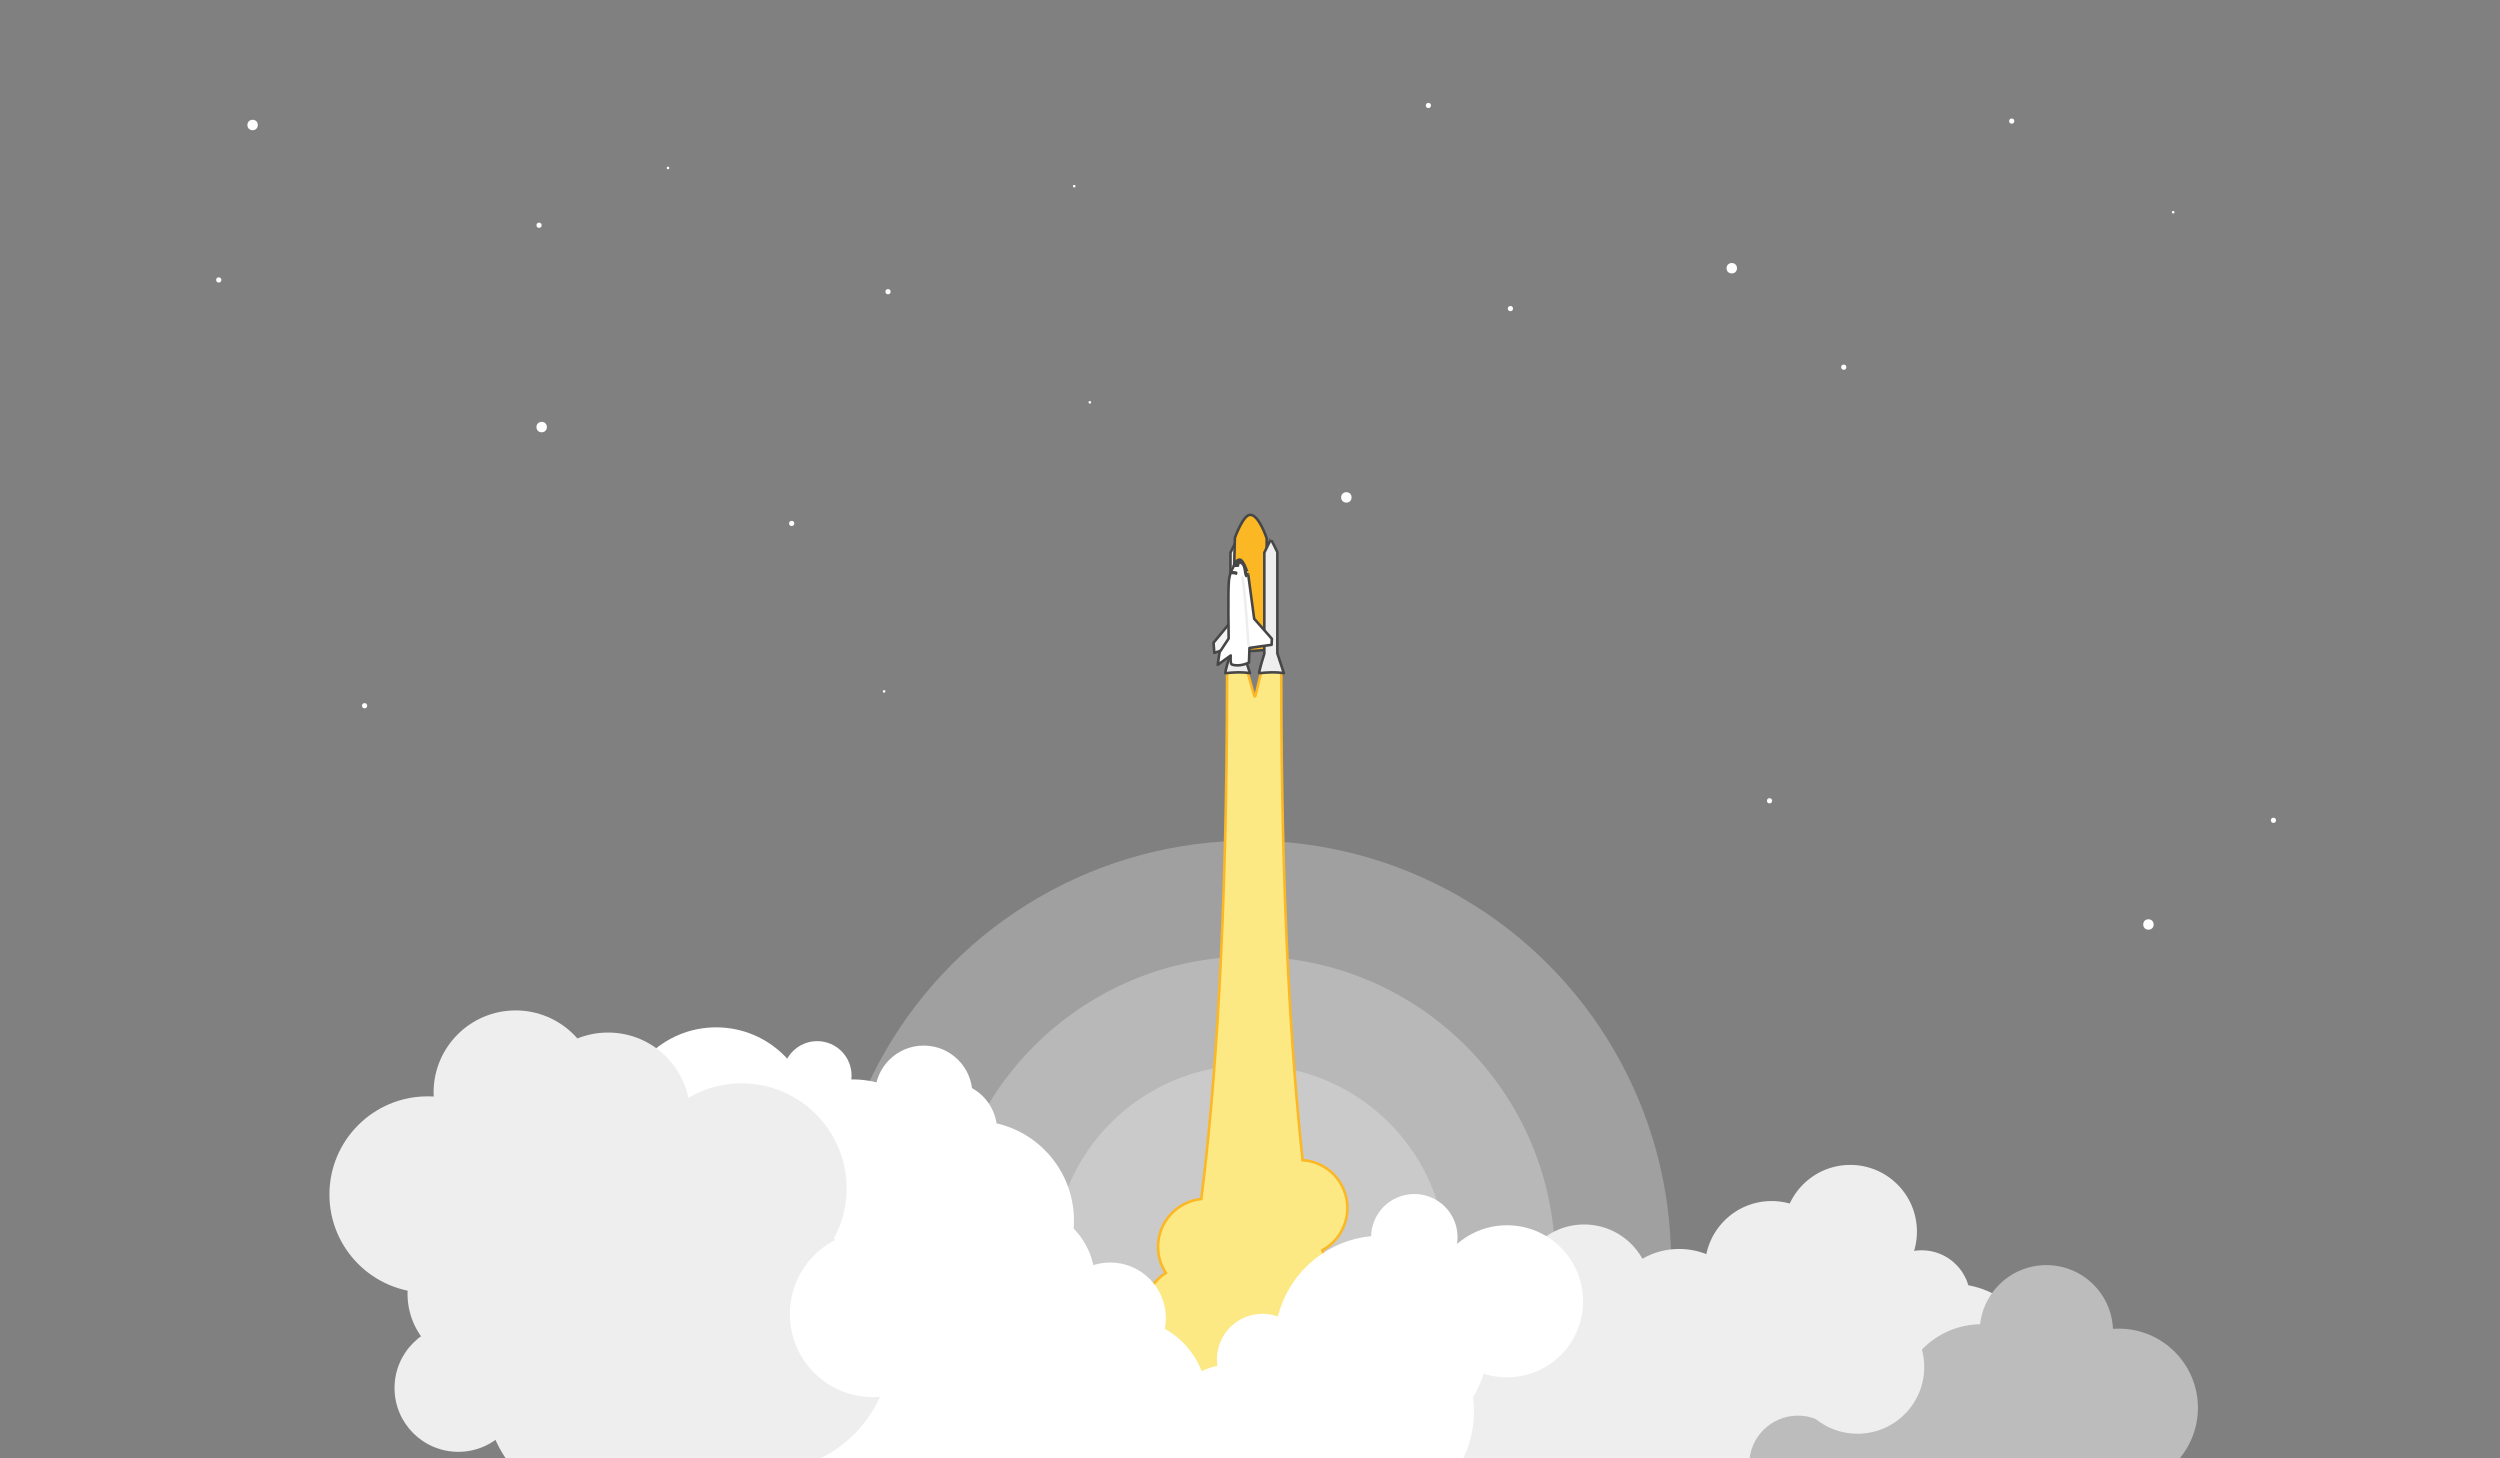 <?xml version="1.0" encoding="utf-8"?>
<!-- Generator: Adobe Illustrator 19.2.0, SVG Export Plug-In . SVG Version: 6.00 Build 0)  -->
<svg version="1.1" id="Layer_1" xmlns="http://www.w3.org/2000/svg" xmlns:xlink="http://www.w3.org/1999/xlink" x="0px" y="0px"
	 viewBox="0 0 960 560" style="enable-background:new 0 0 960 560;" xml:space="preserve">
<rect x="0" y="0" width="960" height="560" fill="#808080" stroke="none"/>
<style type="text/css">
	.st0{display:none;}
	.st1{display:inline;fill:#3194BB;}
	.st2{opacity:0.25;fill:#FFFFFF;enable-background:new    ;}
	.st3{fill:#FCE984;stroke:#FCB725;stroke-miterlimit:10;}
	.st4{fill:#EEEEEE;stroke:#464646;stroke-linejoin:round;stroke-miterlimit:10;}
	.st5{fill:#EEEEEE;}
	.st6{fill:#FFFFFF;}
	.st7{fill:#BCBCBC;}
	.st8{fill:#FCB725;stroke:#464646;stroke-linejoin:round;stroke-miterlimit:10;}
	.st9{fill:#F4F4F4;stroke:#464646;stroke-linejoin:round;stroke-miterlimit:10;}
	.st10{fill:#FFFFFF;stroke:#464646;stroke-linejoin:round;stroke-miterlimit:10;}
	.st11{fill:#FFFFFF;stroke:#EEEEEE;stroke-linecap:round;stroke-linejoin:round;stroke-miterlimit:10;}
	.st12{fill:#464646;}
</style>
<g id="Layer_4" class="st0">
	<rect class="st1" width="960" height="560"/>
</g>
<g id="Layer_2">
	<circle class="st2" cx="480" cy="484.5" r="161.7"/>
	<circle class="st2" cx="480" cy="484.5" r="117.2"/>
	<circle class="st2" cx="480" cy="484.5" r="75.5"/>
	<path class="st3" d="M481.5,531.5h38.2c0,0-5.8-5.6-12.1-35.9c1.1-2.4,1.8-5.2,1.8-8c0-2.7-0.6-5.2-1.6-7.5
		c5.7-3.1,9.6-9.3,9.6-16.2c0-9.8-7.6-17.8-17.2-18.4c-4.4-40.6-8.2-100.2-8.2-187.3c0-0.9-2.5-0.2-7.5-0.3c-0.4,0-2.3,9.7-2.6,9.7
		c-0.4,0-2.7-9.9-3.1-9.9c-5,0.1-7.6-0.6-7.6,0.3c0,97.9-4.7,161.5-9.9,202.4c-9.3,1-16.6,8.8-16.6,18.4c0,3.7,1.1,7.1,3,10
		c-5.2,3.3-8.6,9-8.6,15.6c0,7.3,4.2,13.8,10.3,16.8c-2.5,7.6-4.3,10.2-4.3,10.2h19.8c2.5,1,5.3,2,8.3,2S479,532.5,481.5,531.5z"/>
	<path class="st4" d="M475,207.1l-2.5,5.1V251c0,0-2.4,7.6-1.9,7.5c6.3-0.7,9.4,0,9.4,0l-2.5-7.6V212C477.5,212,475.1,207,475,207.1
		z"/>
	<g>
		<circle class="st5" cx="582.7" cy="544.2" r="29.2"/>
		<circle class="st5" cx="608.3" cy="495.8" r="25.6"/>
		<circle class="st5" cx="610.8" cy="537.8" r="25.6"/>
		<circle class="st5" cx="680.3" cy="486.8" r="25.6"/>
		<circle class="st5" cx="737.9" cy="498.8" r="18.7"/>
		<circle class="st5" cx="644.8" cy="507.9" r="28.3"/>
		
			<ellipse transform="matrix(0.999 -5.049413e-02 5.049413e-02 0.999 -22.967 36.468)" class="st5" cx="710.3" cy="472.8" rx="25.6" ry="25.6"/>
		<circle class="st5" cx="701.2" cy="507" r="26.8"/>
		<circle class="st5" cx="670.7" cy="537.8" r="34.3"/>
		<circle class="st5" cx="749.7" cy="527.3" r="34.3"/>
		<circle class="st5" cx="644.7" cy="557.8" r="34.3"/>
	</g>
	<circle class="st6" cx="313.8" cy="413" r="13.2"/>
	<g>
		<circle class="st6" cx="275" cy="431.5" r="37"/>
		<circle class="st6" cx="327.5" cy="451.5" r="37"/>
		<circle class="st6" cx="352.5" cy="543.5" r="41.5"/>
		<circle class="st6" cx="391.5" cy="492" r="29"/>
		<circle class="st6" cx="374.1" cy="468.7" r="38.3"/>
		<circle class="st6" cx="354.7" cy="420.2" r="18.7"/>
		<circle class="st6" cx="364.2" cy="434.2" r="18.7"/>
	</g>
	<g>
		<circle class="st6" cx="472.5" cy="549.5" r="25.5"/>
		<circle class="st6" cx="530.5" cy="515.5" r="41"/>
		<circle class="st6" cx="543.1" cy="475.1" r="16.6"/>
		<circle class="st6" cx="578.7" cy="499.7" r="29.2"/>
		<circle class="st6" cx="525" cy="542" r="41"/>
		<circle class="st6" cx="484.8" cy="522" r="17.5"/>
	</g>
	<g>
		<circle class="st5" cx="198" cy="419.5" r="31.5"/>
		<circle class="st5" cx="164.2" cy="458.7" r="37.7"/>
		<circle class="st5" cx="176" cy="533" r="24.5"/>
		<circle class="st5" cx="184.5" cy="496.9" r="28"/>
		<circle class="st5" cx="233.5" cy="428" r="31.5"/>
		<circle class="st5" cx="284.8" cy="456.3" r="40.3"/>
		<circle class="st5" cx="230.8" cy="471.8" r="40.3"/>
		<circle class="st5" cx="234.6" cy="533" r="48.6"/>
		<circle class="st5" cx="293.6" cy="516.4" r="48.6"/>
	</g>
	<circle class="st6" cx="431.7" cy="538.1" r="31.9"/>
	<circle class="st6" cx="426.3" cy="506.2" r="21.4"/>
	<circle class="st6" cx="335.2" cy="504.6" r="31.9"/>
	<circle class="st6" cx="403.7" cy="543.6" r="31.9"/>
	<g>
		<circle class="st7" cx="785.8" cy="511.4" r="25.6"/>
		<circle class="st7" cx="813.6" cy="540.6" r="30.4"/>
		<circle class="st7" cx="690.4" cy="562.3" r="18.7"/>
		<circle class="st7" cx="707.4" cy="562.8" r="18.7"/>
		<circle class="st7" cx="722.7" cy="555" r="27"/>
		<circle class="st7" cx="766" cy="545.7" r="36.4"/>
		<circle class="st7" cx="760.9" cy="540.3" r="31.8"/>
	</g>
	
		<ellipse transform="matrix(0.999 -5.049413e-02 5.049413e-02 0.999 -25.589 36.676)" class="st5" cx="713.1" cy="524.8" rx="25.6" ry="25.6"/>
	<path class="st8" d="M474.2,206.5c0,0,3.1-8.7,5.8-8.8c3.4-0.2,6.4,9,6.4,9l0.1,42.8c0,0-8.6,1.1-12.5,0
		C473,249.2,474.2,206.5,474.2,206.5z"/>
	<path class="st4" d="M488,207.1l-2.5,5.1V251c0,0-2.4,7.6-1.9,7.5c6.3-0.7,9.4,0,9.4,0l-2.5-7.6V212C490.5,212,488.1,207,488,207.1
		z"/>
	<g>
		<polygon class="st9" points="473.6,237.6 466,246.8 466.3,250.7 473.4,248.3 		"/>
		<path class="st10" d="M475.8,214.9c-1.7,0.4-2.2,2.8-2.2,2.9c-1.3,2-1.6,4.3-1.7,5.2c-0.4,4.1-0.1,22.2-0.1,22.2l-3.5,5.3
			l-0.7,4.8l5-3.6c0,0-0.3,3.3,0.5,3.5c3.2,1,6.5-0.8,6.5-0.8l0.2-5.6l8.5-1.2l0.1-2.3l-6.8-7.7l-2.3-17.1
			C479.2,220.6,477.5,214.4,475.8,214.9z"/>
		<path class="st11" d="M477.1,221.7c1.2,7.4,2.3,26,2.3,26"/>
		<path class="st12" d="M479.2,220.6c0,0-1.7-6.2-3.4-5.8c-1.7,0.4-2.2,2.8-2.2,2.9c0,0,1.2,0.1,2,0c0.4,0,0.2-1.3,0.6-1.2
			c1.9,0.7,1,4.7,2.3,5.2C478.9,222,479.2,220.6,479.2,220.6z"/>
		<path class="st12" d="M472.1,220.6c0,0,1.6-0.3,2.7,0.2c0.3,0.1,0.5-1,0.3-1.2c-0.3-0.4-2.4-0.3-2.4-0.3L472.1,220.6z"/>
	</g>
	<circle class="st6" cx="304" cy="201" r="1"/>
	<circle class="st6" cx="341" cy="112" r="1"/>
	<circle class="st6" cx="580" cy="118.5" r="1"/>
	<circle class="st6" cx="772.5" cy="46.5" r="1"/>
	<circle class="st6" cx="548.5" cy="40.5" r="1"/>
	<circle class="st6" cx="207" cy="86.5" r="1"/>
	<circle class="st6" cx="140" cy="271" r="1"/>
	<circle class="st6" cx="84" cy="107.5" r="1"/>
	<circle class="st6" cx="679.5" cy="307.5" r="1"/>
	<circle class="st6" cx="708" cy="141" r="1"/>
	<circle class="st6" cx="873" cy="315" r="1"/>
	<circle class="st6" cx="208" cy="164" r="2"/>
	<circle class="st6" cx="665" cy="103" r="2"/>
	<circle class="st6" cx="517" cy="191" r="2"/>
	<circle class="st6" cx="825" cy="355" r="2"/>
	<circle class="st6" cx="97" cy="48" r="2"/>
	<circle class="st6" cx="339.5" cy="265.5" r="0.5"/>
	<circle class="st6" cx="412.5" cy="71.5" r="0.5"/>
	<circle class="st6" cx="418.5" cy="154.5" r="0.5"/>
	<circle class="st6" cx="834.5" cy="81.5" r="0.5"/>
	<circle class="st6" cx="256.5" cy="64.5" r="0.5"/>
</g>
</svg>
